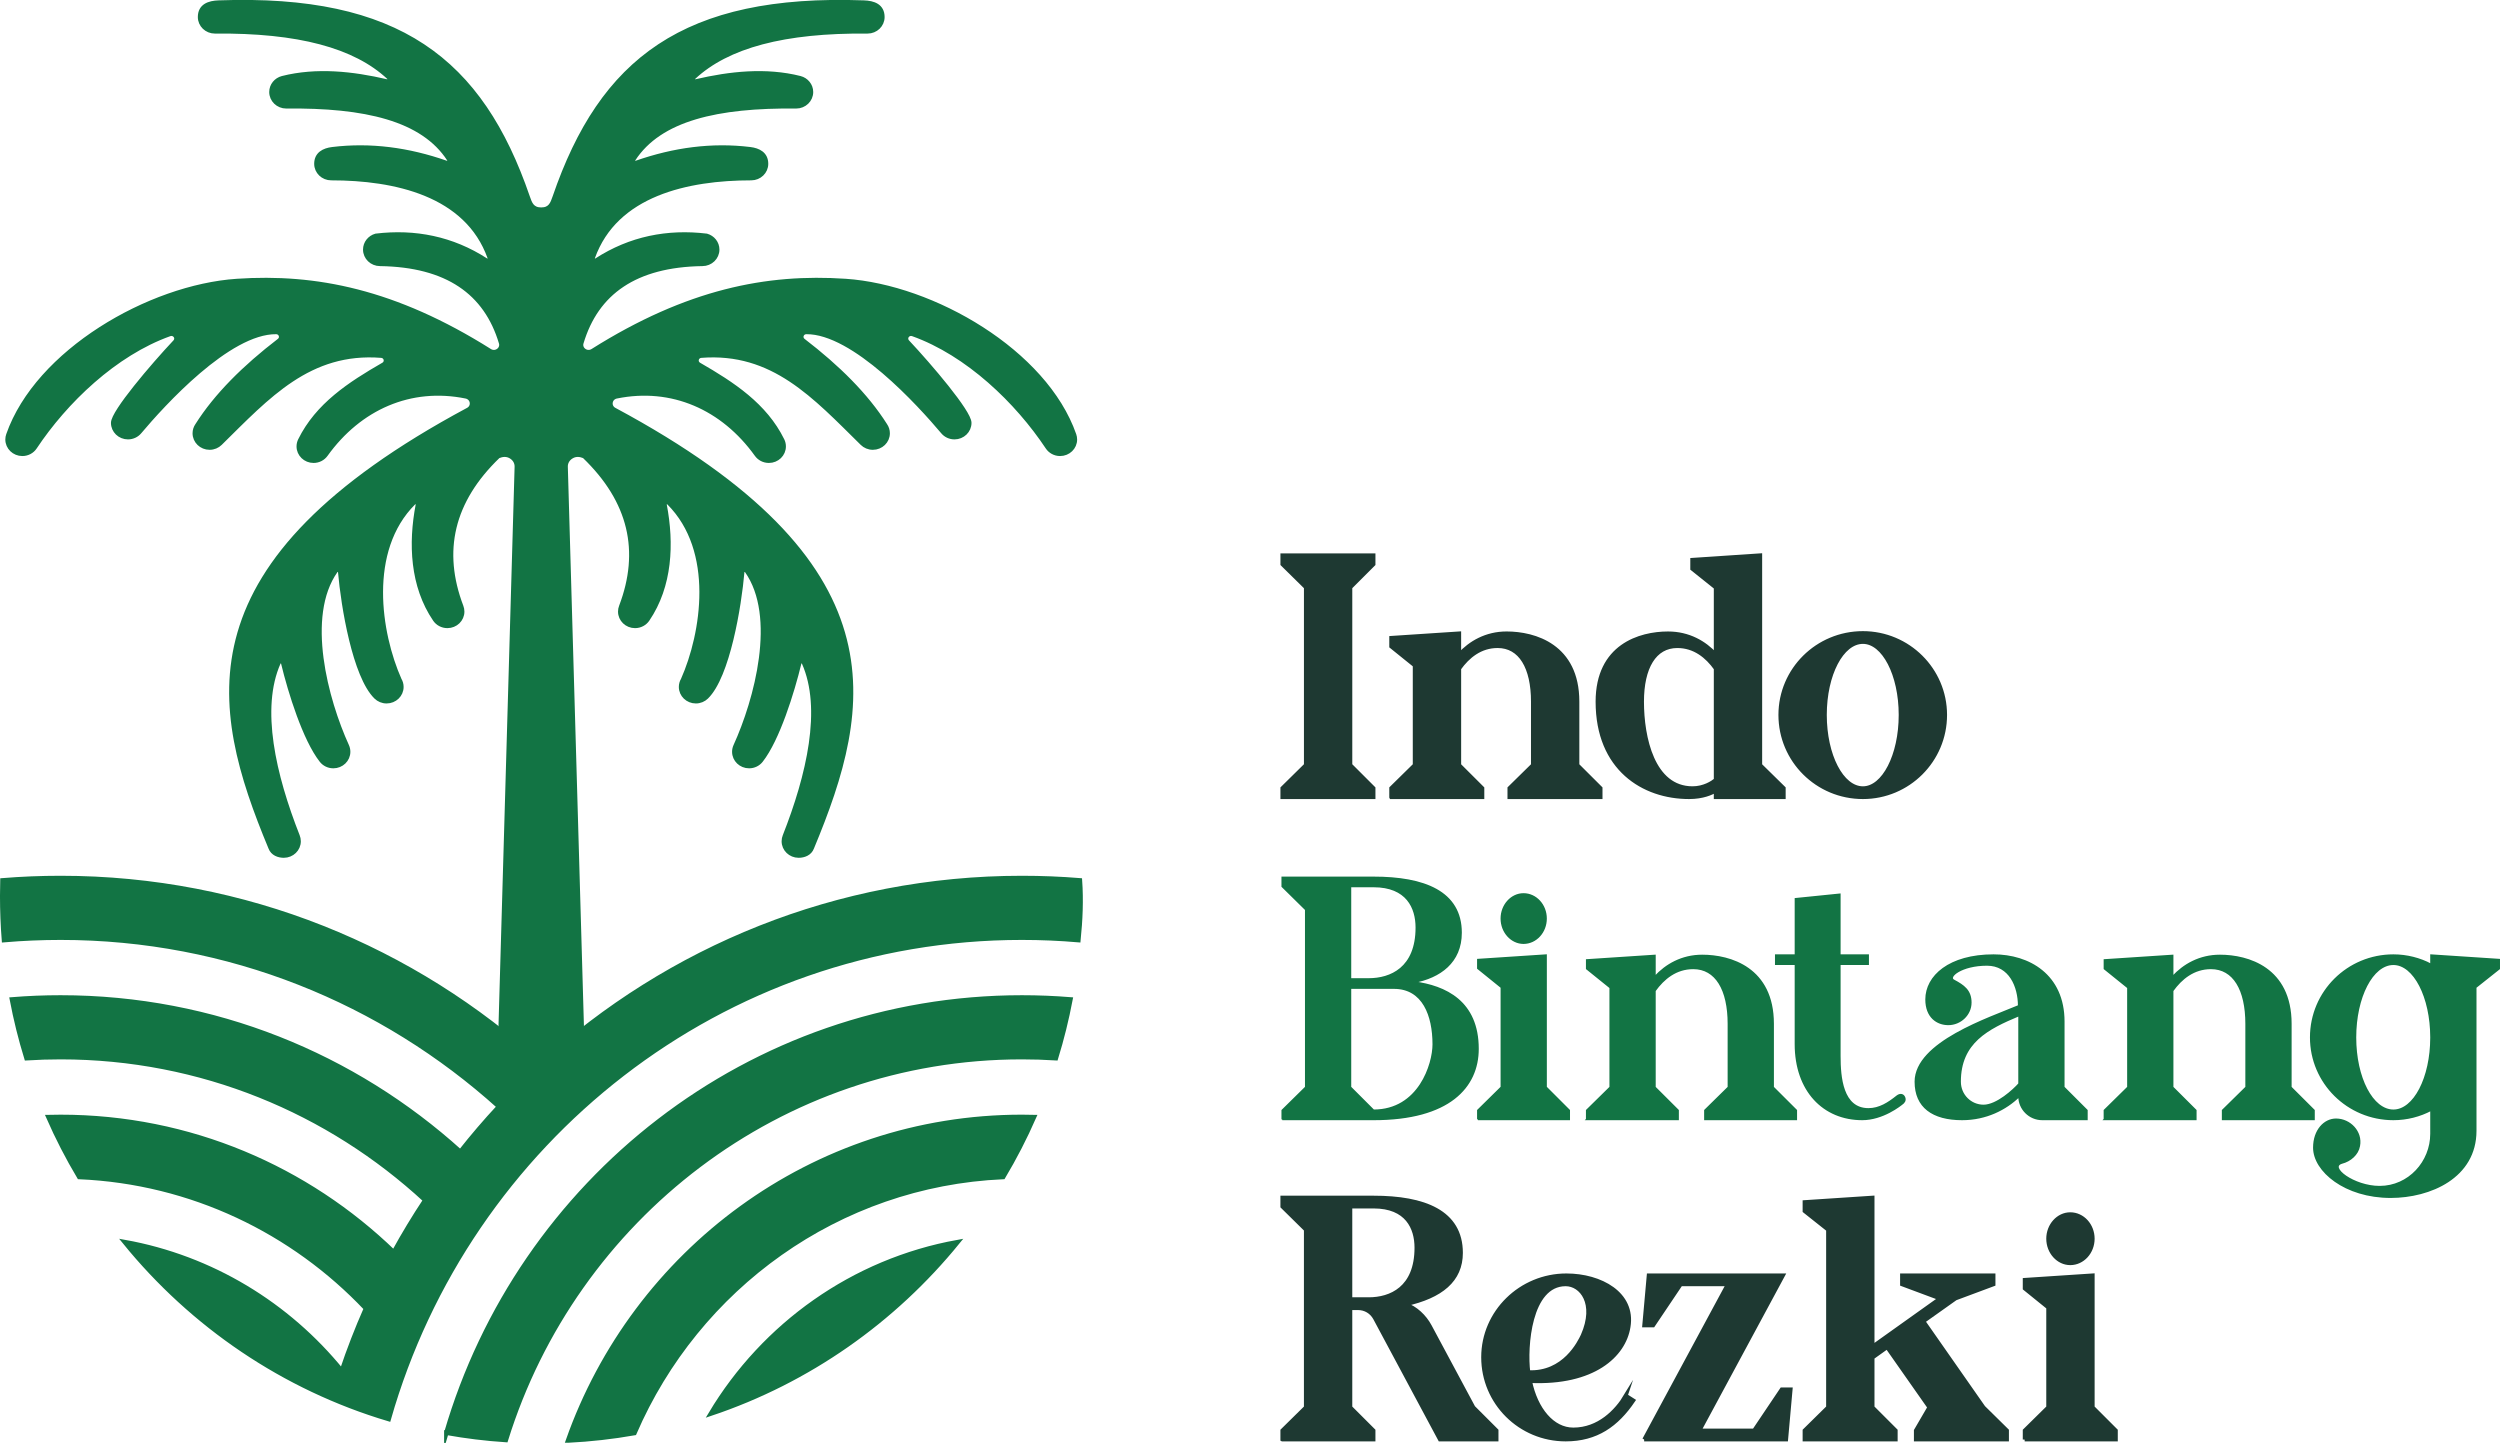 <?xml version="1.0" encoding="UTF-8"?>
<!DOCTYPE svg PUBLIC "-//W3C//DTD SVG 1.1//EN" "http://www.w3.org/Graphics/SVG/1.1/DTD/svg11.dtd">
<!-- Creator: CorelDRAW -->
<svg xmlns="http://www.w3.org/2000/svg" xml:space="preserve" width="112.544mm" height="64.957mm" version="1.1" style="shape-rendering:geometricPrecision; text-rendering:geometricPrecision; image-rendering:optimizeQuality; fill-rule:evenodd; clip-rule:evenodd"
viewBox="0 0 2071.7 1195.72"
 xmlns:xlink="http://www.w3.org/1999/xlink"
 xmlns:xodm="http://www.corel.com/coreldraw/odm/2003">
 <defs>
  <style type="text/css">
   <![CDATA[
    .str0 {stroke:#1E3932;stroke-width:3.12;stroke-miterlimit:22.926}
    .str2 {stroke:#127444;stroke-width:3.68;stroke-miterlimit:22.926}
    .str1 {stroke:#127444;stroke-width:1.4;stroke-miterlimit:22.926}
    .fil2 {fill:#127444}
    .fil1 {fill:#127444;fill-rule:nonzero}
    .fil0 {fill:#1E3932;fill-rule:nonzero}
   ]]>
  </style>
 </defs>
 <g id="Layer_x0020_1">
  <g id="_1718199094704">
   <path class="fil0 str0" d="M1715.59 1046.82c10.31,0 18.62,-9.17 18.62,-20.33 0,-11.17 -8.31,-20.33 -18.62,-20.33 -10.02,0 -18.33,9.16 -18.33,20.33 0,11.17 8.31,20.33 18.33,20.33l0 0zm-37.8 146.06l75.61 0 0 -7.45 -19.19 -19.19 0 -109.4 -56.42 3.72 0 7.16 19.47 15.75 0 82.77 -19.47 19.19 0 7.45zm-182.43 0l75.61 0 0 -7.45 -19.19 -19.19 0 -41.24 12.03 -8.59 34.94 49.83 -11.17 19.19 0 7.45 75.61 0 0 -7.45 -19.47 -19.19 -49.83 -71.31 26.63 -18.9 31.5 -11.74 0 -7.44 -75.89 0 0 7.44 31.5 11.74 -55.85 39.81 0 -123.43 -56.42 3.72 0 7.45 19.48 15.46 0 147.2 -19.48 19.19 0 7.45zm-132.89 0l117.71 0 3.72 -41.53 -7.45 0 -22.91 34.08 -45.25 0 69.31 -128.59 -111.41 0 -3.72 41.53 7.45 0 22.91 -34.08 38.95 0 -69.31 128.59zm-95.94 -55.85c-2.58,-20.62 0.86,-72.74 30.93,-72.74 12.89,0 25.77,15.75 14.03,42.39 -2.58,5.44 -15.18,31.79 -44.96,30.36zm80.76 19.47c-7.73,12.89 -22.34,28.07 -43.53,28.07 -17.18,0 -30.93,-16.61 -35.8,-40.09 52.41,2.29 77.9,-21.19 81.62,-44.96 4.58,-27.49 -23.2,-42.67 -51.55,-42.67 -37.8,0 -69.02,30.36 -69.02,67.87 0,37.8 30.64,68.16 68.45,68.16 25.49,0 42.39,-12.03 56.13,-32.36l-6.3 -4.01zm-228.25 -79.9l0 -76.75 19.19 0c27.78,0 35.51,17.76 35.51,34.08 0,33.79 -21.48,42.67 -39.52,42.67l-15.18 0zm-56.42 116.28l75.61 0 0 -7.45 -19.19 -19.19 0 -82.19 6.3 0c6.01,0 11.17,3.15 14.03,8.3l53.84 100.52 46.97 0 0 -7.45 -19.19 -19.19 -36.09 -67.3c-4.3,-8.02 -11.74,-15.18 -20.33,-18.04 29.78,-6.59 46.11,-20.05 46.11,-42.67 0,-34.08 -30.64,-45.82 -72.46,-45.82l-75.61 0 0 7.45 19.48 19.19 0 147.2 -19.48 19.19 0 7.45z"/>
   <path class="fil0 str0" d="M1543.76 653.16c-17.47,0 -31.5,-27.21 -31.5,-60.72 0,-33.51 14.03,-60.43 31.5,-60.43 17.18,0 31.22,26.92 31.22,60.43 0,33.51 -14.03,60.72 -31.22,60.72zm-68.45 -60.72c0,37.8 30.64,68.16 68.45,68.16 37.52,0 68.16,-30.36 68.16,-68.16 0,-37.52 -30.65,-67.87 -68.16,-67.87 -37.8,0 -68.45,30.36 -68.45,67.87zm-53.55 53.89c-2.86,2.29 -9.74,6.82 -19.19,6.82 -32.94,0 -41.81,-42 -41.81,-71.69 0,-28.3 10.31,-46.01 29.21,-46.01 14.32,0 24.63,8.54 31.79,18.57l0 92.31zm0 14.27l56.42 0 0 -7.45 -19.48 -19.14 0 -173.89 -56.42 3.77 0 7.45 19.48 15.56 0 55.66c-9.17,-9.98 -22.34,-17.71 -39.52,-17.71 -23.2,0 -58.43,10.31 -58.43,56.61 0,55.7 38.09,79.14 75.89,79.14 11.46,0 18.9,-3.44 22.05,-5.44l0 5.44zm-268.92 0l75.61 0 0 -7.45 -19.19 -19.14 0 -80c7.16,-10.02 17.47,-18.57 31.79,-18.57 18.9,0 29.21,17.71 29.21,45.96l0 52.6 -19.48 19.14 0 7.45 75.61 0 0 -7.45 -19.19 -19.14 0 -52.6c0,-46.25 -35.51,-56.56 -58.71,-56.56 -16.9,0 -30.07,7.73 -39.24,17.71l0 -17.71 -56.42 3.72 0 7.16 19.47 15.7 0 82.58 -19.47 19.14 0 7.45zm-90.21 0l75.61 0 0 -7.45 -19.19 -19.19 0 -147.2 19.19 -19.19 0 -7.45 -75.61 0 0 7.45 19.48 19.19 0 147.2 -19.48 19.19 0 7.45z"/>
   <path class="fil1 str1" d="M1062.62 927.59l75.61 0c62.72,0 86.49,-26.92 86.49,-58.43 0,-39.23 -26.92,-51.84 -53.27,-55.27 21.77,-4.01 39.24,-16.61 39.24,-40.95 0,-34.08 -30.64,-45.82 -72.46,-45.82l-75.61 0 0 7.45 19.48 19.19 0 147.2 -19.48 19.19 0 7.45zm56.42 -116.28l0 -76.75 19.19 0c27.78,0 35.51,17.76 35.51,34.08 0,33.79 -21.48,42.67 -39.52,42.67l-15.18 0zm0 89.64l0 -82.19 36.09 0c24.34,0 32.65,22.91 32.65,46.68 0,16.32 -11.74,54.7 -49.55,54.7l-19.19 -19.19zm105.68 26.63l75.61 0 0 -7.45 -19.19 -19.19 0 -109.4 -56.42 3.72 0 7.16 19.48 15.75 0 82.77 -19.48 19.19 0 7.45zm37.8 -146.06c10.31,0 18.61,-9.17 18.61,-20.33 0,-11.17 -8.3,-20.33 -18.61,-20.33 -10.02,0 -18.33,9.16 -18.33,20.33 0,11.17 8.31,20.33 18.33,20.33l0 0zm52.41 146.06l75.61 0 0 -7.45 -19.19 -19.14 0 -80c7.16,-10.02 17.47,-18.57 31.79,-18.57 18.9,0 29.21,17.71 29.21,45.97l0 52.6 -19.47 19.14 0 7.45 75.61 0 0 -7.45 -19.19 -19.14 0 -52.6c0,-46.25 -35.51,-56.56 -58.71,-56.56 -16.9,0 -30.07,7.73 -39.24,17.71l0 -17.71 -56.42 3.72 0 7.16 19.47 15.7 0 82.58 -19.47 19.14 0 7.45zm156.66 -128.59l16.32 0 0 66.16c0,38.66 23.2,62.43 55.27,62.43 16.9,0 31.5,-11.46 34.08,-13.75 1.43,-1.43 1.72,-3.44 0.29,-5.44 -1.15,-1.43 -3.15,-1.72 -5.44,0 -7.16,5.73 -14.61,10.6 -23.77,10.6 -21.77,0 -23.77,-26.35 -23.77,-43.82l0 -76.18 23.48 0 0 -7.44 -23.48 0 0 -50.41 -36.66 3.72 0 46.68 -16.32 0 0 7.44zm238.56 101.96l0 -54.41c0,-38.66 -28.92,-54.99 -58.14,-54.99 -36.66,0 -55.85,17.47 -55.85,36.66 0,14.61 9.16,20.62 18.33,20.62 10.02,0 18.61,-8.02 18.61,-18.04 0,-10.02 -6.01,-14.03 -14.03,-18.33 -5.73,-2.91 6.3,-12.89 27.49,-12.89 18.9,0 26.35,18 26.35,33.99 -24.34,10.31 -85.63,30.31 -85.63,62.86 0,20.86 14.32,31.17 38.66,31.17 19.76,0 36.09,-8.31 47.25,-19.14 0,10.55 8.59,19.14 19.19,19.14l36.94 0 0 -7.45 -19.19 -19.19zm-36.94 -2.82c-4.29,4.87 -18.33,18 -29.5,18 -10.6,0 -19.47,-8.59 -19.47,-19.76 0,-32.65 22.91,-44.1 48.97,-54.99l0 56.75zm70.74 29.45l75.61 0 0 -7.45 -19.19 -19.14 0 -80c7.16,-10.02 17.47,-18.57 31.79,-18.57 18.9,0 29.21,17.71 29.21,45.97l0 52.6 -19.47 19.14 0 7.45 75.61 0 0 -7.45 -19.19 -19.14 0 -52.6c0,-46.25 -35.51,-56.56 -58.71,-56.56 -16.9,0 -30.07,7.73 -39.24,17.71l0 -17.71 -56.42 3.72 0 7.16 19.47 15.7 0 82.58 -19.47 19.14 0 7.45zm270.64 -128.3c-9.17,-4.87 -20.05,-7.73 -31.22,-7.73 -37.8,0 -68.45,30.36 -68.45,68.16 0,37.52 30.64,67.87 68.45,67.87 11.17,0 22.05,-2.86 31.22,-7.73l0 19.76c0,23.2 -18.33,43.82 -42.67,43.82 -21.48,0 -42.96,-16.32 -31.22,-19.76 6.87,-1.72 13.17,-7.16 14.32,-14.03 2.29,-11.74 -7.73,-22.05 -19.19,-22.05 -9.45,0 -18.33,8.88 -18.33,23.48 0,19.19 25.78,40.95 63.58,40.95 32.65,0 70.45,-16.32 70.45,-54.99l0 -118.85 19.47 -15.46 0 -7.45 -56.42 -3.72 0 7.73zm-31.22 120.86c-17.47,0 -31.5,-26.92 -31.5,-60.43 0,-33.51 14.03,-60.72 31.5,-60.72 17.18,0 31.22,27.21 31.22,60.72 0,33.51 -14.03,60.43 -31.22,60.43z"/>
  </g>
  <g id="_1718199098304">
   <path class="fil2 str2" d="M381.45 954.42c10.18,-12.91 20.87,-25.39 32.05,-37.4 -96.52,-87.05 -223.8,-139.96 -363.3,-139.96 -15.81,0 -31.46,0.68 -46.93,2.01 -0.95,-12.05 -1.44,-24.23 -1.44,-36.53 0,-4.36 0.06,-8.7 0.18,-13.03 15.89,-1.29 31.96,-1.94 48.18,-1.94 153.2,0 292.81,58.61 398.28,154.81 105.47,-96.23 245.17,-154.81 398.39,-154.81 16.18,0 32.21,0.65 48.06,1.93 1.18,16.52 0.43,33.04 -1.26,49.56 -15.43,-1.32 -31.04,-2 -46.81,-2 -248.96,0 -459,168.51 -524.73,398.91 -86.9,-25.87 -162.79,-77.76 -218.85,-146.74 72.1,12.96 135.34,51.85 179.96,106.79 5.9,-17.61 12.59,-34.86 20.02,-51.69 -60.46,-63.85 -144.31,-104.87 -237.62,-108.96 -9.5,-15.95 -18.06,-32.55 -25.59,-49.7 3.37,-0.08 6.75,-0.13 10.15,-0.13 107.13,0 204.41,42.68 276.12,112.13 8.1,-14.76 16.8,-29.14 26.06,-43.11 -79.69,-73.62 -185.75,-118.52 -302.18,-118.52 -9.49,0 -18.92,0.3 -28.27,0.89 -4.89,-15.89 -8.93,-32.16 -12.08,-48.75 13.31,-1.08 26.76,-1.63 40.35,-1.63 127.24,0 243.31,48.35 331.24,127.87zm-11.59 232.9c60.61,-208.53 251.24,-360.77 477.02,-360.77 13.54,0 26.96,0.55 40.23,1.62 -3.15,16.59 -7.19,32.86 -12.08,48.75 -9.31,-0.58 -18.7,-0.88 -28.15,-0.88 -200.68,0 -370.55,133.39 -427.68,317.3 -16.72,-1.1 -33.18,-3.12 -49.34,-6.02zm100.82 6.43c55.1,-156.32 202.73,-268.22 376.2,-268.22 3.35,0 6.7,0.04 10.03,0.13 -7.53,17.16 -16.09,33.76 -25.59,49.71 -136.94,6.06 -253.48,91.63 -305.6,212.2 -18,3.17 -36.37,5.26 -55.04,6.18zm118.31 -22.26c44.06,-73.47 117.95,-126.61 204.67,-142.24 -53,65.2 -123.7,115.12 -204.67,142.24z"/>
   <path class="fil2 str2" d="M468.71 887.5l14.42 0 -14.42 -500.73c-0.1,-3.66 1.87,-6.81 5.14,-8.66 3.27,-1.85 6.86,-1.57 10.33,-0.1 38.67,37.16 47.99,78.82 30.6,124.58 -0.52,1.31 -0.8,2.74 -0.8,4.23 0,6.55 5.49,11.86 12.27,11.86 4.29,0 8.06,-2.12 10.26,-5.34 18.92,-27.82 20.32,-62.9 14.21,-94.94 -0.17,-0.89 0.27,-1.74 1.1,-2.15 0.83,-0.41 1.79,-0.26 2.44,0.39 39.73,39.58 28.73,108.39 11.74,146.7 -1.03,1.74 -1.63,3.75 -1.63,5.9 0,6.55 5.49,11.86 12.27,11.86 3.41,0 6.5,-1.35 8.73,-3.53 17.69,-17.29 27.24,-75.24 29.69,-103.59 0.08,-0.86 0.68,-1.55 1.54,-1.78 0.87,-0.22 1.74,0.09 2.25,0.81 26.72,37.78 8.02,107.11 -9.32,145.19 -0.67,1.46 -1.04,3.09 -1.04,4.79 0,6.55 5.49,11.86 12.27,11.86 4,0 7.55,-1.84 9.79,-4.7 13.75,-17.49 25.92,-56.53 31.73,-80.64 0.21,-0.86 0.93,-1.47 1.84,-1.54 0.91,-0.08 1.73,0.4 2.09,1.21 16.86,37.94 3.99,93.33 -15.81,143.59 -0.55,1.35 -0.86,2.83 -0.86,4.37 0,6.55 5.49,11.86 12.27,11.86 4.31,0 9.2,-1.74 10.95,-6.5 49.23,-118.27 73.76,-235.45 -163.68,-362.89 -2.32,-1.24 -3.55,-3.63 -3.15,-6.17 0.4,-2.53 2.29,-4.47 4.88,-4.99 46.09,-9.38 88.36,9.42 116.24,48.24 2.22,3.09 5.91,5.11 10.1,5.11 6.78,0 12.27,-5.31 12.27,-11.86 0,-1.82 -0.43,-3.54 -1.18,-5.08 -14.34,-29.14 -41.08,-46.57 -69.04,-62.69 -1.58,-0.91 -2.34,-2.63 -1.92,-4.36 0.42,-1.73 1.88,-2.95 3.71,-3.09 59.69,-4.67 94.05,33.76 133.57,72.64 2.22,2.19 5.33,3.55 8.75,3.55 6.78,0 12.27,-5.31 12.27,-11.86 0,-2.44 -0.76,-4.7 -2.07,-6.59 -15.75,-24.88 -39.17,-48.12 -67.94,-70.2 -1.4,-1.08 -1.93,-2.81 -1.34,-4.45 0.58,-1.63 2.1,-2.69 3.89,-2.71 39.46,-0.38 94.13,60.06 113.3,82.81 2.25,2.67 5.68,4.37 9.52,4.37 6.78,0 12.27,-5.31 12.27,-11.86 0,-8.91 -32.69,-47.29 -51.34,-67.14 -1.3,-1.39 -1.45,-3.39 -0.37,-4.95 1.09,-1.55 3.07,-2.17 4.89,-1.52 45.61,16.3 86.59,55.94 111.76,93.83 2.18,3.27 5.99,5.44 10.32,5.44 6.78,0 12.27,-5.31 12.27,-11.86 0,-1.34 -0.23,-2.63 -0.66,-3.84 -24.02,-68.81 -116.87,-122.61 -189.42,-127.52 -65.03,-4.4 -130.94,8.48 -209.52,57.95 -2.23,1.4 -4.98,1.32 -7.11,-0.2 -2.14,-1.53 -3.02,-4.05 -2.28,-6.51 12.45,-41.72 44.76,-64.6 100.3,-65.42 6.78,0 12.27,-5.31 12.27,-11.86 0,-5.4 -3.73,-9.95 -8.83,-11.39 -32.28,-3.88 -63.17,2.19 -91.17,20.31 -0.76,0.49 -1.71,0.46 -2.43,-0.08 -0.72,-0.54 -0.99,-1.42 -0.69,-2.24 18.85,-52.82 78.6,-65.8 131.32,-65.8 6.78,0 12.27,-5.31 12.27,-11.86 0,-8.06 -6.12,-11.23 -13.32,-12.1 -31.39,-3.83 -62.79,0.34 -94.19,11.32 -0.85,0.3 -1.76,0.05 -2.32,-0.63 -0.57,-0.68 -0.62,-1.59 -0.14,-2.33 21.87,-33.74 69.84,-44.61 134.95,-43.9 6.78,0 12.27,-5.31 12.27,-11.86 0,-5.49 -3.87,-10.11 -9.11,-11.46 -28.26,-7.14 -58.1,-3.86 -86.22,2.69 -0.93,0.22 -1.86,-0.18 -2.31,-0.99 -0.45,-0.81 -0.31,-1.77 0.38,-2.41 27.98,-26.12 75.03,-38.75 144.15,-38.09 6.78,0 12.27,-5.31 12.27,-11.86 0,-9.25 -7.47,-11.7 -15.36,-11.98 -148.79,-5.4 -217.27,47.79 -256.14,161.13 -1.91,5.58 -3.67,10.46 -11.22,10.46 -7.55,0 -9.32,-4.88 -11.22,-10.46 -38.89,-113.35 -107.35,-166.53 -256.14,-161.13 -7.88,0.29 -15.36,2.73 -15.36,11.98 0,6.55 5.49,11.86 12.27,11.86 69.11,-0.66 116.17,11.97 144.15,38.09 0.68,0.64 0.83,1.6 0.38,2.41 -0.46,0.81 -1.39,1.2 -2.31,0.99 -28.12,-6.55 -57.96,-9.83 -86.22,-2.69 -5.24,1.35 -9.11,5.97 -9.11,11.46 0,6.55 5.49,11.86 12.27,11.86 65.12,-0.71 113.08,10.16 134.96,43.9 0.48,0.74 0.42,1.65 -0.14,2.33 -0.57,0.68 -1.48,0.93 -2.32,0.63 -31.4,-10.99 -62.79,-15.15 -94.19,-11.32 -7.21,0.87 -13.32,4.05 -13.32,12.1 0,6.55 5.49,11.86 12.27,11.86 52.71,0 112.47,12.98 131.32,65.8 0.29,0.83 0.02,1.71 -0.69,2.24 -0.72,0.54 -1.67,0.57 -2.43,0.08 -28.01,-18.12 -58.89,-24.2 -91.17,-20.31 -5.1,1.44 -8.83,5.99 -8.83,11.39 0,6.55 5.49,11.86 12.27,11.86 55.54,0.82 87.84,23.7 100.3,65.42 0.74,2.46 -0.15,4.99 -2.28,6.51 -2.14,1.53 -4.89,1.61 -7.11,0.2 -78.59,-49.47 -144.49,-62.35 -209.52,-57.95 -72.55,4.91 -165.4,58.71 -189.42,127.52 -0.43,1.2 -0.66,2.49 -0.66,3.84 0,6.55 5.49,11.86 12.27,11.86 4.33,0 8.15,-2.17 10.32,-5.44 25.17,-37.89 66.15,-77.53 111.76,-93.83 1.82,-0.65 3.8,-0.03 4.89,1.52 1.08,1.56 0.94,3.56 -0.37,4.95 -18.65,19.85 -51.34,58.22 -51.34,67.14 0,6.55 5.49,11.86 12.27,11.86 3.84,0 7.27,-1.7 9.52,-4.37 19.17,-22.74 73.83,-83.18 113.3,-82.81 1.79,0.02 3.3,1.07 3.89,2.71 0.58,1.64 0.06,3.38 -1.35,4.45 -28.77,22.08 -52.19,45.32 -67.94,70.2 -1.31,1.89 -2.07,4.15 -2.07,6.59 0,6.55 5.49,11.86 12.27,11.86 3.43,0 6.53,-1.36 8.75,-3.55 39.51,-38.88 73.87,-77.32 133.57,-72.64 1.83,0.14 3.3,1.36 3.71,3.09 0.42,1.73 -0.34,3.45 -1.92,4.36 -27.96,16.11 -54.7,33.54 -69.04,62.69 -0.75,1.54 -1.18,3.26 -1.18,5.08 0,6.55 5.49,11.86 12.27,11.86 4.19,0 7.88,-2.03 10.09,-5.11 27.88,-38.82 70.16,-57.62 116.25,-48.24 2.59,0.53 4.48,2.46 4.88,4.99 0.4,2.54 -0.82,4.93 -3.15,6.17 -237.44,127.43 -212.91,244.62 -163.68,362.89 1.75,4.76 6.64,6.5 10.95,6.5 6.78,0 12.27,-5.31 12.27,-11.86 0,-1.54 -0.31,-3.02 -0.86,-4.37 -19.79,-50.26 -32.66,-105.65 -15.81,-143.59 0.36,-0.81 1.18,-1.29 2.09,-1.21 0.91,0.08 1.63,0.68 1.84,1.54 5.81,24.11 17.98,63.14 31.73,80.64 2.24,2.86 5.79,4.7 9.79,4.7 6.78,0 12.27,-5.31 12.27,-11.86 0,-1.71 -0.38,-3.33 -1.04,-4.79 -17.34,-38.08 -36.04,-107.41 -9.32,-145.19 0.51,-0.71 1.38,-1.03 2.25,-0.81 0.87,0.22 1.47,0.91 1.54,1.78 2.45,28.36 12,86.3 29.69,103.59 2.22,2.17 5.31,3.53 8.73,3.53 6.78,0 12.27,-5.31 12.27,-11.86 0,-2.15 -0.59,-4.16 -1.63,-5.9 -17,-38.31 -27.99,-107.12 11.74,-146.7 0.65,-0.64 1.61,-0.8 2.44,-0.39 0.83,0.41 1.26,1.26 1.1,2.15 -6.1,32.04 -4.71,67.11 14.21,94.94 2.19,3.21 5.97,5.34 10.25,5.34 6.78,0 12.27,-5.31 12.27,-11.86 0,-1.49 -0.29,-2.92 -0.8,-4.23 -17.39,-45.76 -8.07,-87.42 30.6,-124.58 3.47,-1.47 7.06,-1.75 10.33,0.1 3.27,1.85 5.24,5 5.14,8.66l-14.42 500.73 54.87 0z"/>
  </g>
 </g>
</svg>
